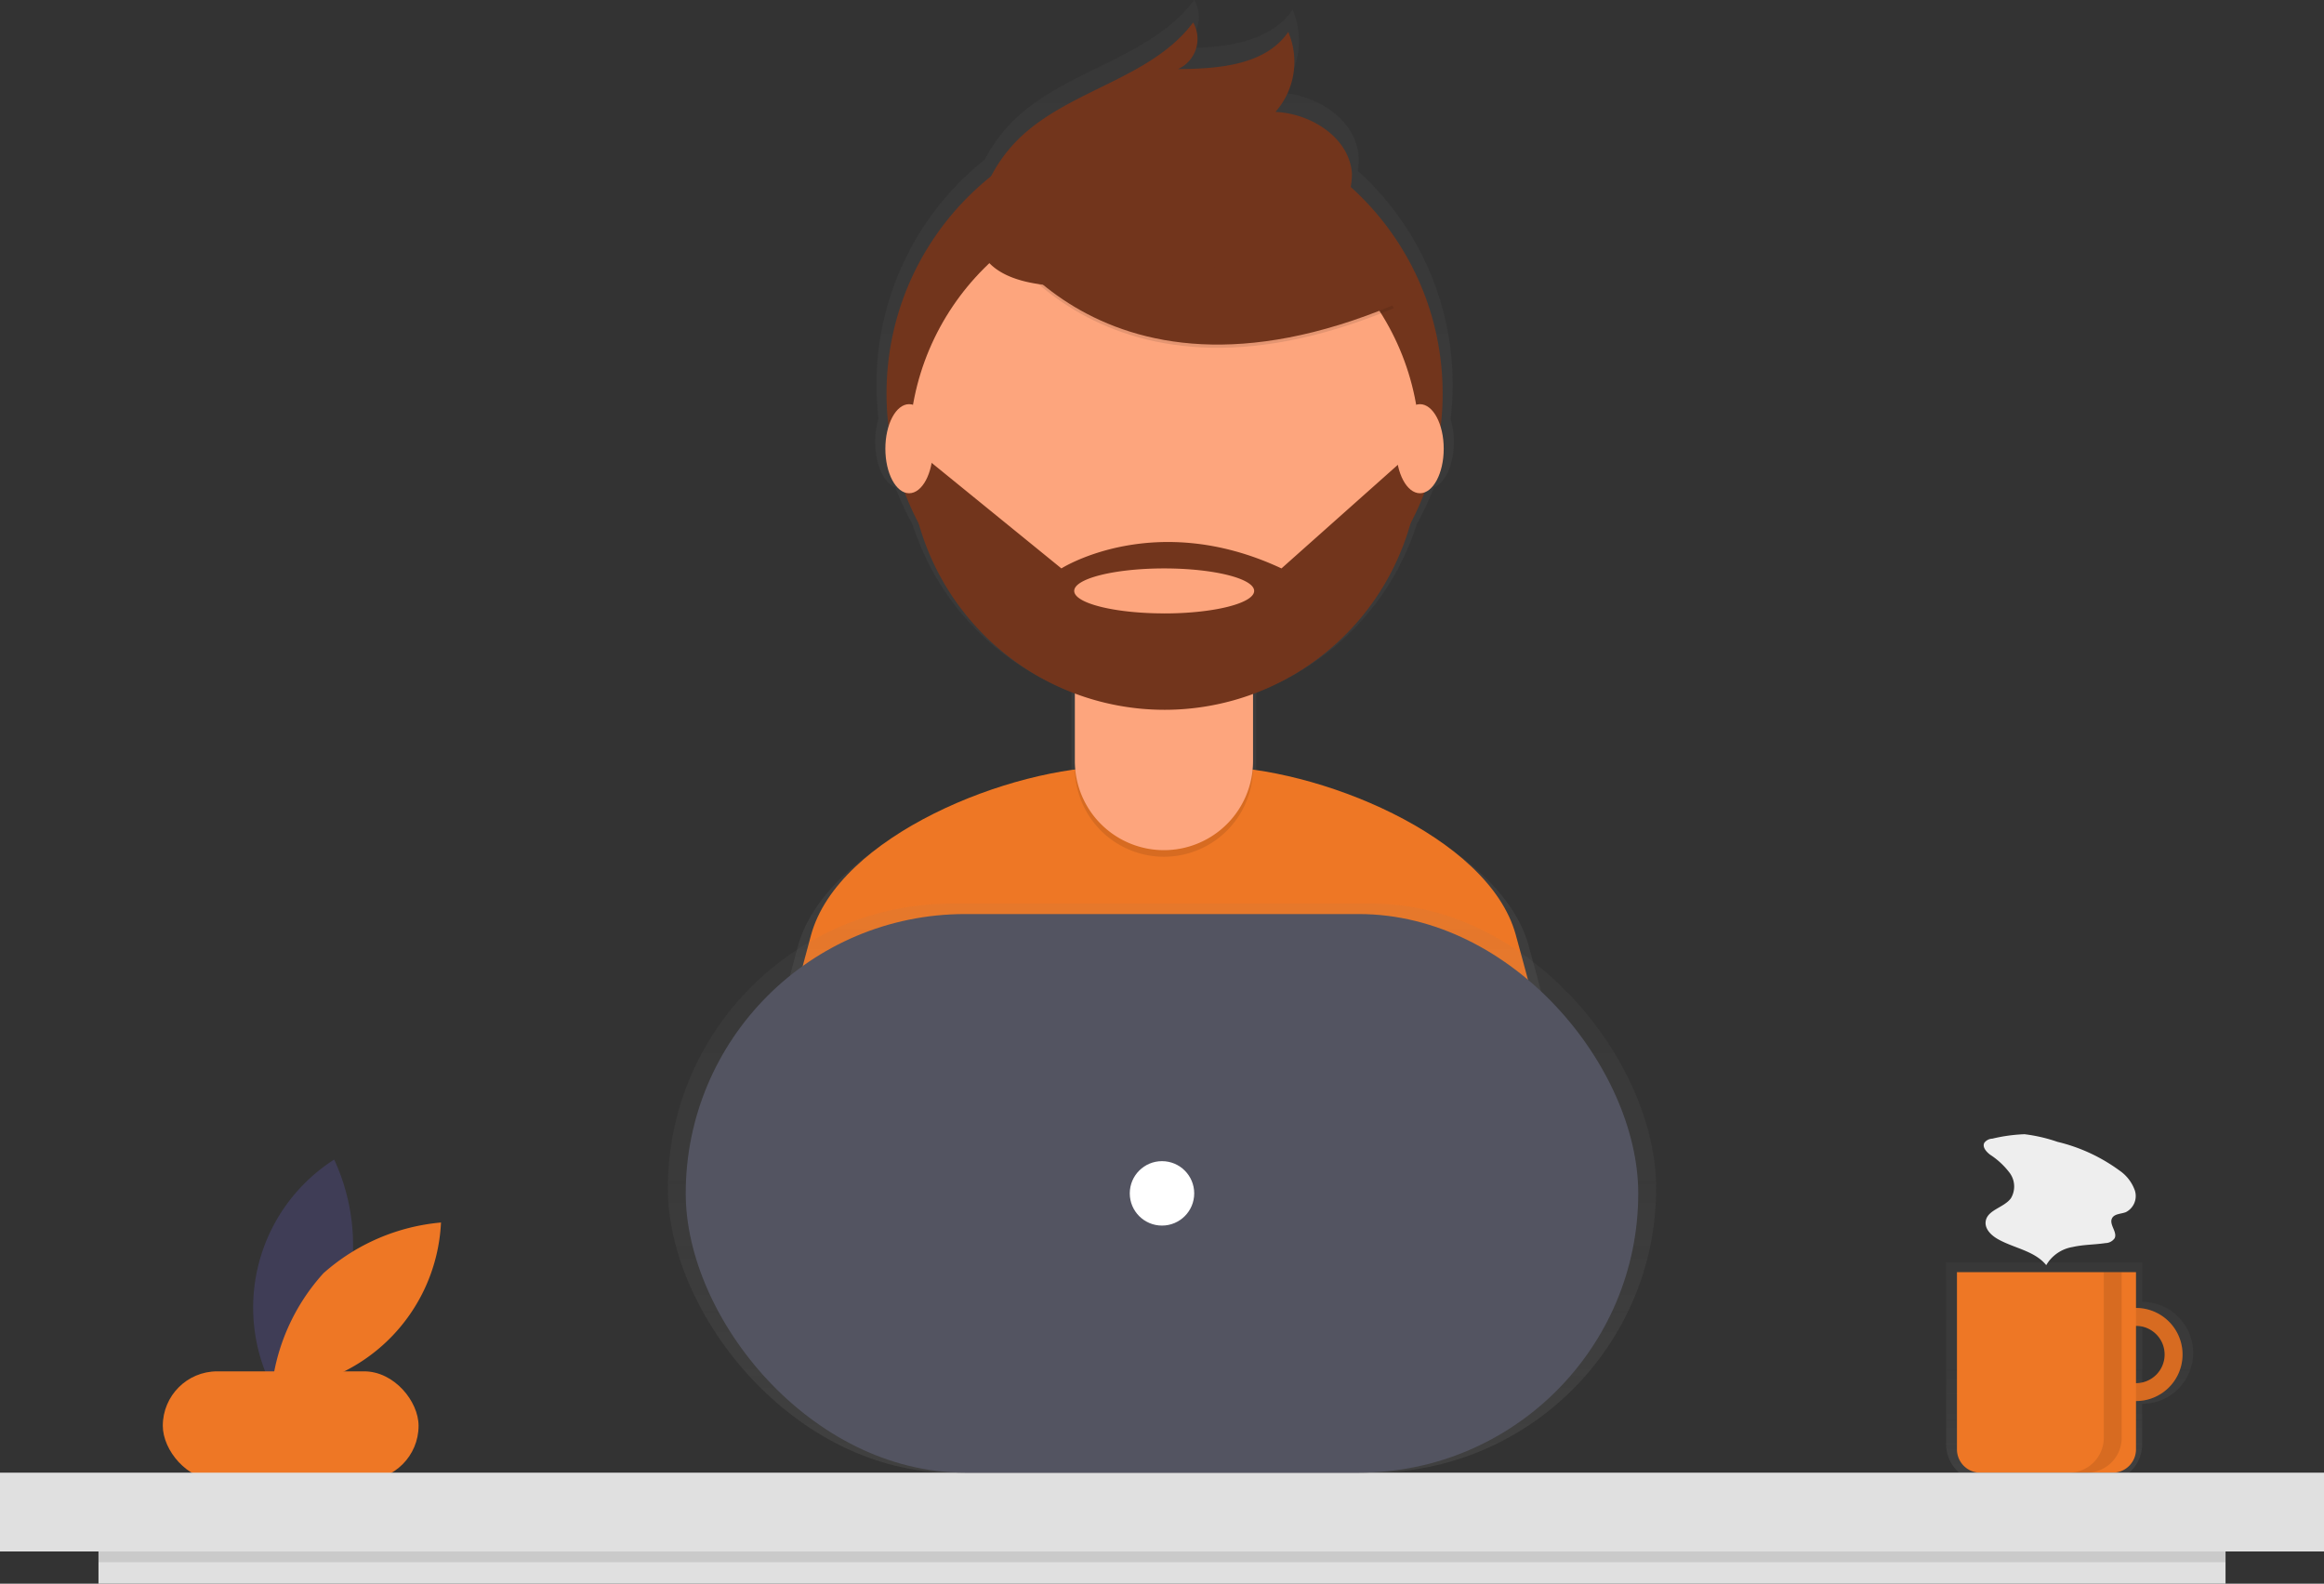 <svg xmlns="http://www.w3.org/2000/svg" xmlns:xlink="http://www.w3.org/1999/xlink" width="114.331" height="77.912" viewBox="0 0 114.331 77.912">
  <rect x="0" y="0" width="114.331" height="77.912" fill="#333333" stroke="none"/>
  <defs>
    <linearGradient id="linear-gradient" x1="0.5" y1="1" x2="0.5" gradientUnits="objectBoundingBox">
      <stop offset="0" stop-color="gray" stop-opacity="0.251"/>
      <stop offset="0.535" stop-color="gray" stop-opacity="0.122"/>
      <stop offset="1" stop-color="gray" stop-opacity="0.102"/>
    </linearGradient>
  </defs>
  <g id="Group_307" data-name="Group 307" transform="translate(0 0)">
    <path id="Path_605" data-name="Path 605" d="M225.113,609.959a10.042,10.042,0,0,1-3.7,5.087,8.646,8.646,0,0,1,2.977-11.336A10.042,10.042,0,0,1,225.113,609.959Z" transform="translate(-207.95 -546.663)" fill="#3f3d56"/>
    <path id="Path_606" data-name="Path 606" d="M230.329,632.515a10.041,10.041,0,0,0-2.56,5.747,8.646,8.646,0,0,0,8.338-8.237A10.041,10.041,0,0,0,230.329,632.515Z" transform="translate(-214.412 -569.881)" fill="#ee7725"/>
    <rect id="Rectangle_191" data-name="Rectangle 191" width="12.583" height="5.355" rx="2.677" transform="translate(8.009 67.466)" fill="#ee7725"/>
    <g id="Group_304" data-name="Group 304" transform="translate(95.745 62.116)" opacity="0.7">
      <path id="Path_607" data-name="Path 607" d="M937.452,648.714v-1.929H927.8v8.924a1.881,1.881,0,0,0,1.881,1.881h5.885a1.881,1.881,0,0,0,1.881-1.881v-1.978a2.508,2.508,0,0,0,0-5.016Zm0,4.052v-3.087a1.544,1.544,0,0,1,0,3.087Z" transform="translate(-927.805 -646.785)" fill="url(#linear-gradient)"/>
    </g>
    <path id="Path_608" data-name="Path 608" d="M989.971,665.744a2.29,2.29,0,1,0,2.29,2.29A2.29,2.29,0,0,0,989.971,665.744Zm0,3.7a1.409,1.409,0,1,1,1.409-1.409,1.409,1.409,0,0,1-1.409,1.409Z" transform="translate(-884.889 -601.397)" fill="#ee7725"/>
    <path id="Path_609" data-name="Path 609" d="M989.971,665.744a2.29,2.29,0,1,0,2.29,2.29A2.29,2.29,0,0,0,989.971,665.744Zm0,3.7a1.409,1.409,0,1,1,1.409-1.409,1.409,1.409,0,0,1-1.409,1.409Z" transform="translate(-884.889 -601.397)" opacity="0.1"/>
    <path id="Path_610" data-name="Path 610" d="M818.016,531.776h8.808v8.718a1.148,1.148,0,0,1-1.148,1.148h-6.513a1.148,1.148,0,0,1-1.147-1.148Z" transform="translate(-721.742 -469.19)" fill="#ee7725"/>
    <rect id="Rectangle_192" data-name="Rectangle 192" width="114.331" height="3.876" transform="translate(0 72.451)" fill="#e0e0e0"/>
    <g id="Group_305" data-name="Group 305" transform="translate(36.531 0)" opacity="0.7">
      <path id="Path_611" data-name="Path 611" d="M463.348,165.52c-1.225-4.448-8.172-7.7-13.4-8.416,0-.033,0-.065,0-.1V153.2l.017-.006v-.144a13.057,13.057,0,0,0,7.887-8.266,14.107,14.107,0,0,0,.841-1.814c.558-.2.979-1.123.979-2.229a3.891,3.891,0,0,0-.158-1.118,14.3,14.3,0,0,0,.1-1.7,14.144,14.144,0,0,0-4.672-10.52,2.76,2.76,0,0,0,.044-.692c-.118-1.827-2.07-3.069-3.9-3.152a3.86,3.86,0,0,0,.651-4.076c-1.166,1.7-3.561,1.88-5.622,1.893A1.686,1.686,0,0,0,446.9,119c-2.154,2.887-6.354,3.422-8.916,5.954a7.516,7.516,0,0,0-1.386,1.891,14.151,14.151,0,0,0-5.334,11.079,14.308,14.308,0,0,0,.1,1.682,3.88,3.88,0,0,0-.162,1.133c0,1.111.425,2.034.987,2.231a14.111,14.111,0,0,0,.845,1.82,13.054,13.054,0,0,0,7.831,8.237v3.978c0,.031,0,.061,0,.091-5.247.708-12.249,3.981-13.464,8.465-1.049,3.872-2.168,8.124-2.725,10.621,4.775,3.355,14.793,5.325,21.072,5.325,5.965,0,15.716-1.778,20.35-4.833C465.6,173.931,464.442,169.492,463.348,165.52Z" transform="translate(-424.678 -119)" fill="url(#linear-gradient)"/>
    </g>
    <path id="Path_612" data-name="Path 612" d="M451.223,463.152c5.755,0,15.16-1.715,19.631-4.662-.484-2.646-1.6-6.928-2.654-10.76-1.345-4.88-9.831-8.264-14.893-8.264h-4.878c-5.078,0-13.576,3.4-14.9,8.3-1.012,3.735-2.092,7.837-2.629,10.245C435.5,461.251,445.166,463.152,451.223,463.152Z" transform="translate(-393.633 -401.749)" fill="#ee7725"/>
    <circle id="Ellipse_215" data-name="Ellipse 215" cx="13.68" cy="13.68" r="13.68" transform="translate(43.613 5.68)" fill="#72351c"/>
    <path id="Path_613" data-name="Path 613" d="M449.291,261.311h8.766v7.012a4.383,4.383,0,0,1-4.383,4.383h0a4.383,4.383,0,0,1-4.383-4.383v-7.012Z" transform="translate(-396.413 -230.557)" opacity="0.1"/>
    <path id="Path_614" data-name="Path 614" d="M450.549,258.553H456.8a1.257,1.257,0,0,1,1.257,1.257v5.755a4.383,4.383,0,0,1-4.383,4.383h0a4.383,4.383,0,0,1-4.383-4.383V259.81A1.257,1.257,0,0,1,450.549,258.553Z" transform="translate(-396.413 -228.123)" fill="#fda57d"/>
    <path id="Path_615" data-name="Path 615" d="M563.709,400.543a12.615,12.615,0,0,0,8.766.024v-1.077h-8.766Z" transform="translate(-510.815 -366.479)" opacity="0.1"/>
    <circle id="Ellipse_216" data-name="Ellipse 216" cx="12.564" cy="12.564" r="12.564" transform="translate(44.729 9.523)" fill="#fda57d"/>
    <path id="Path_616" data-name="Path 616" d="M525.046,185.866s5.295,10.748,20.231,4.5l-3.477-5.453-6.164-2.213Z" transform="translate(-476.702 -175.208)" opacity="0.1"/>
    <path id="Path_617" data-name="Path 617" d="M525.046,184.523s5.295,10.748,20.231,4.5l-3.477-5.453-6.164-2.213Z" transform="translate(-476.702 -174.022)" fill="#72351c"/>
    <path id="Path_618" data-name="Path 618" d="M522.681,137.054a7.258,7.258,0,0,1,1.8-2.926c2.472-2.443,6.523-2.959,8.6-5.744a1.627,1.627,0,0,1-.745,2.294c1.988-.013,4.3-.187,5.424-1.826a3.724,3.724,0,0,1-.628,3.932c1.765.08,3.648,1.278,3.762,3.041a3.511,3.511,0,0,1-1.625,2.96,9.035,9.035,0,0,1-3.282,1.236C532.631,140.76,520.492,143.86,522.681,137.054Z" transform="translate(-474.384 -127.279)" fill="#72351c"/>
    <path id="Path_619" data-name="Path 619" d="M519.5,307.6h-.333l-6.48,5.769c-6.243-2.924-10.827,0-10.827,0l-6.8-5.532-.685.086A12.563,12.563,0,1,0,519.5,307.6Zm-12.583,7.982c-2.444,0-4.426-.5-4.426-1.106s1.981-1.106,4.426-1.106,4.426.5,4.426,1.106S509.362,315.584,506.918,315.584Z" transform="translate(-449.644 -285.405)" fill="#72351c"/>
    <ellipse id="Ellipse_217" data-name="Ellipse 217" cx="1.169" cy="2.191" rx="1.169" ry="2.191" transform="translate(43.556 19.884)" fill="#fda57d"/>
    <ellipse id="Ellipse_218" data-name="Ellipse 218" cx="1.169" cy="2.191" rx="1.169" ry="2.191" transform="translate(68.687 19.884)" fill="#fda57d"/>
    <g id="Group_306" data-name="Group 306" transform="translate(32.855 44.453)" opacity="0.7">
      <rect id="Rectangle_193" data-name="Rectangle 193" width="48.621" height="27.998" rx="13.999" fill="url(#linear-gradient)"/>
    </g>
    <rect id="Rectangle_194" data-name="Rectangle 194" width="46.86" height="27.482" rx="13.741" transform="translate(33.735 44.969)" fill="#535461"/>
    <circle id="Ellipse_219" data-name="Ellipse 219" cx="1.585" cy="1.585" r="1.585" transform="translate(55.58 57.125)" fill="#fff"/>
    <rect id="Rectangle_195" data-name="Rectangle 195" width="104.642" height="1.585" transform="translate(4.845 76.327)" fill="#e0e0e0"/>
    <rect id="Rectangle_196" data-name="Rectangle 196" width="104.642" height="0.528" transform="translate(4.845 76.327)" opacity="0.1"/>
    <path id="Path_620" data-name="Path 620" d="M980.789,650.776v8.148a1.718,1.718,0,0,1-1.718,1.718h.881a1.718,1.718,0,0,0,1.718-1.718v-8.148Z" transform="translate(-877.292 -588.19)" opacity="0.1"/>
    <path id="Path_621" data-name="Path 621" d="M943.9,593.289a.514.514,0,0,0-.389.2c-.116.209.094.446.285.59a3.79,3.79,0,0,1,.965.9,1.126,1.126,0,0,1,.053,1.245c-.342.464-1.16.564-1.239,1.136-.051.367.266.68.588.864.793.455,1.816.576,2.391,1.287a1.854,1.854,0,0,1,1.3-.892c.53-.121,1.081-.112,1.618-.193a.56.56,0,0,0,.446-.237c.15-.3-.278-.671-.13-.977.112-.233.443-.215.684-.308a.891.891,0,0,0,.443-1.064,2,2,0,0,0-.758-.984,8.487,8.487,0,0,0-3.051-1.411,7.822,7.822,0,0,0-1.622-.375A8.111,8.111,0,0,0,943.9,593.289Z" transform="translate(-845.888 -537.27)" fill="#eee"/>
  </g>
</svg>
